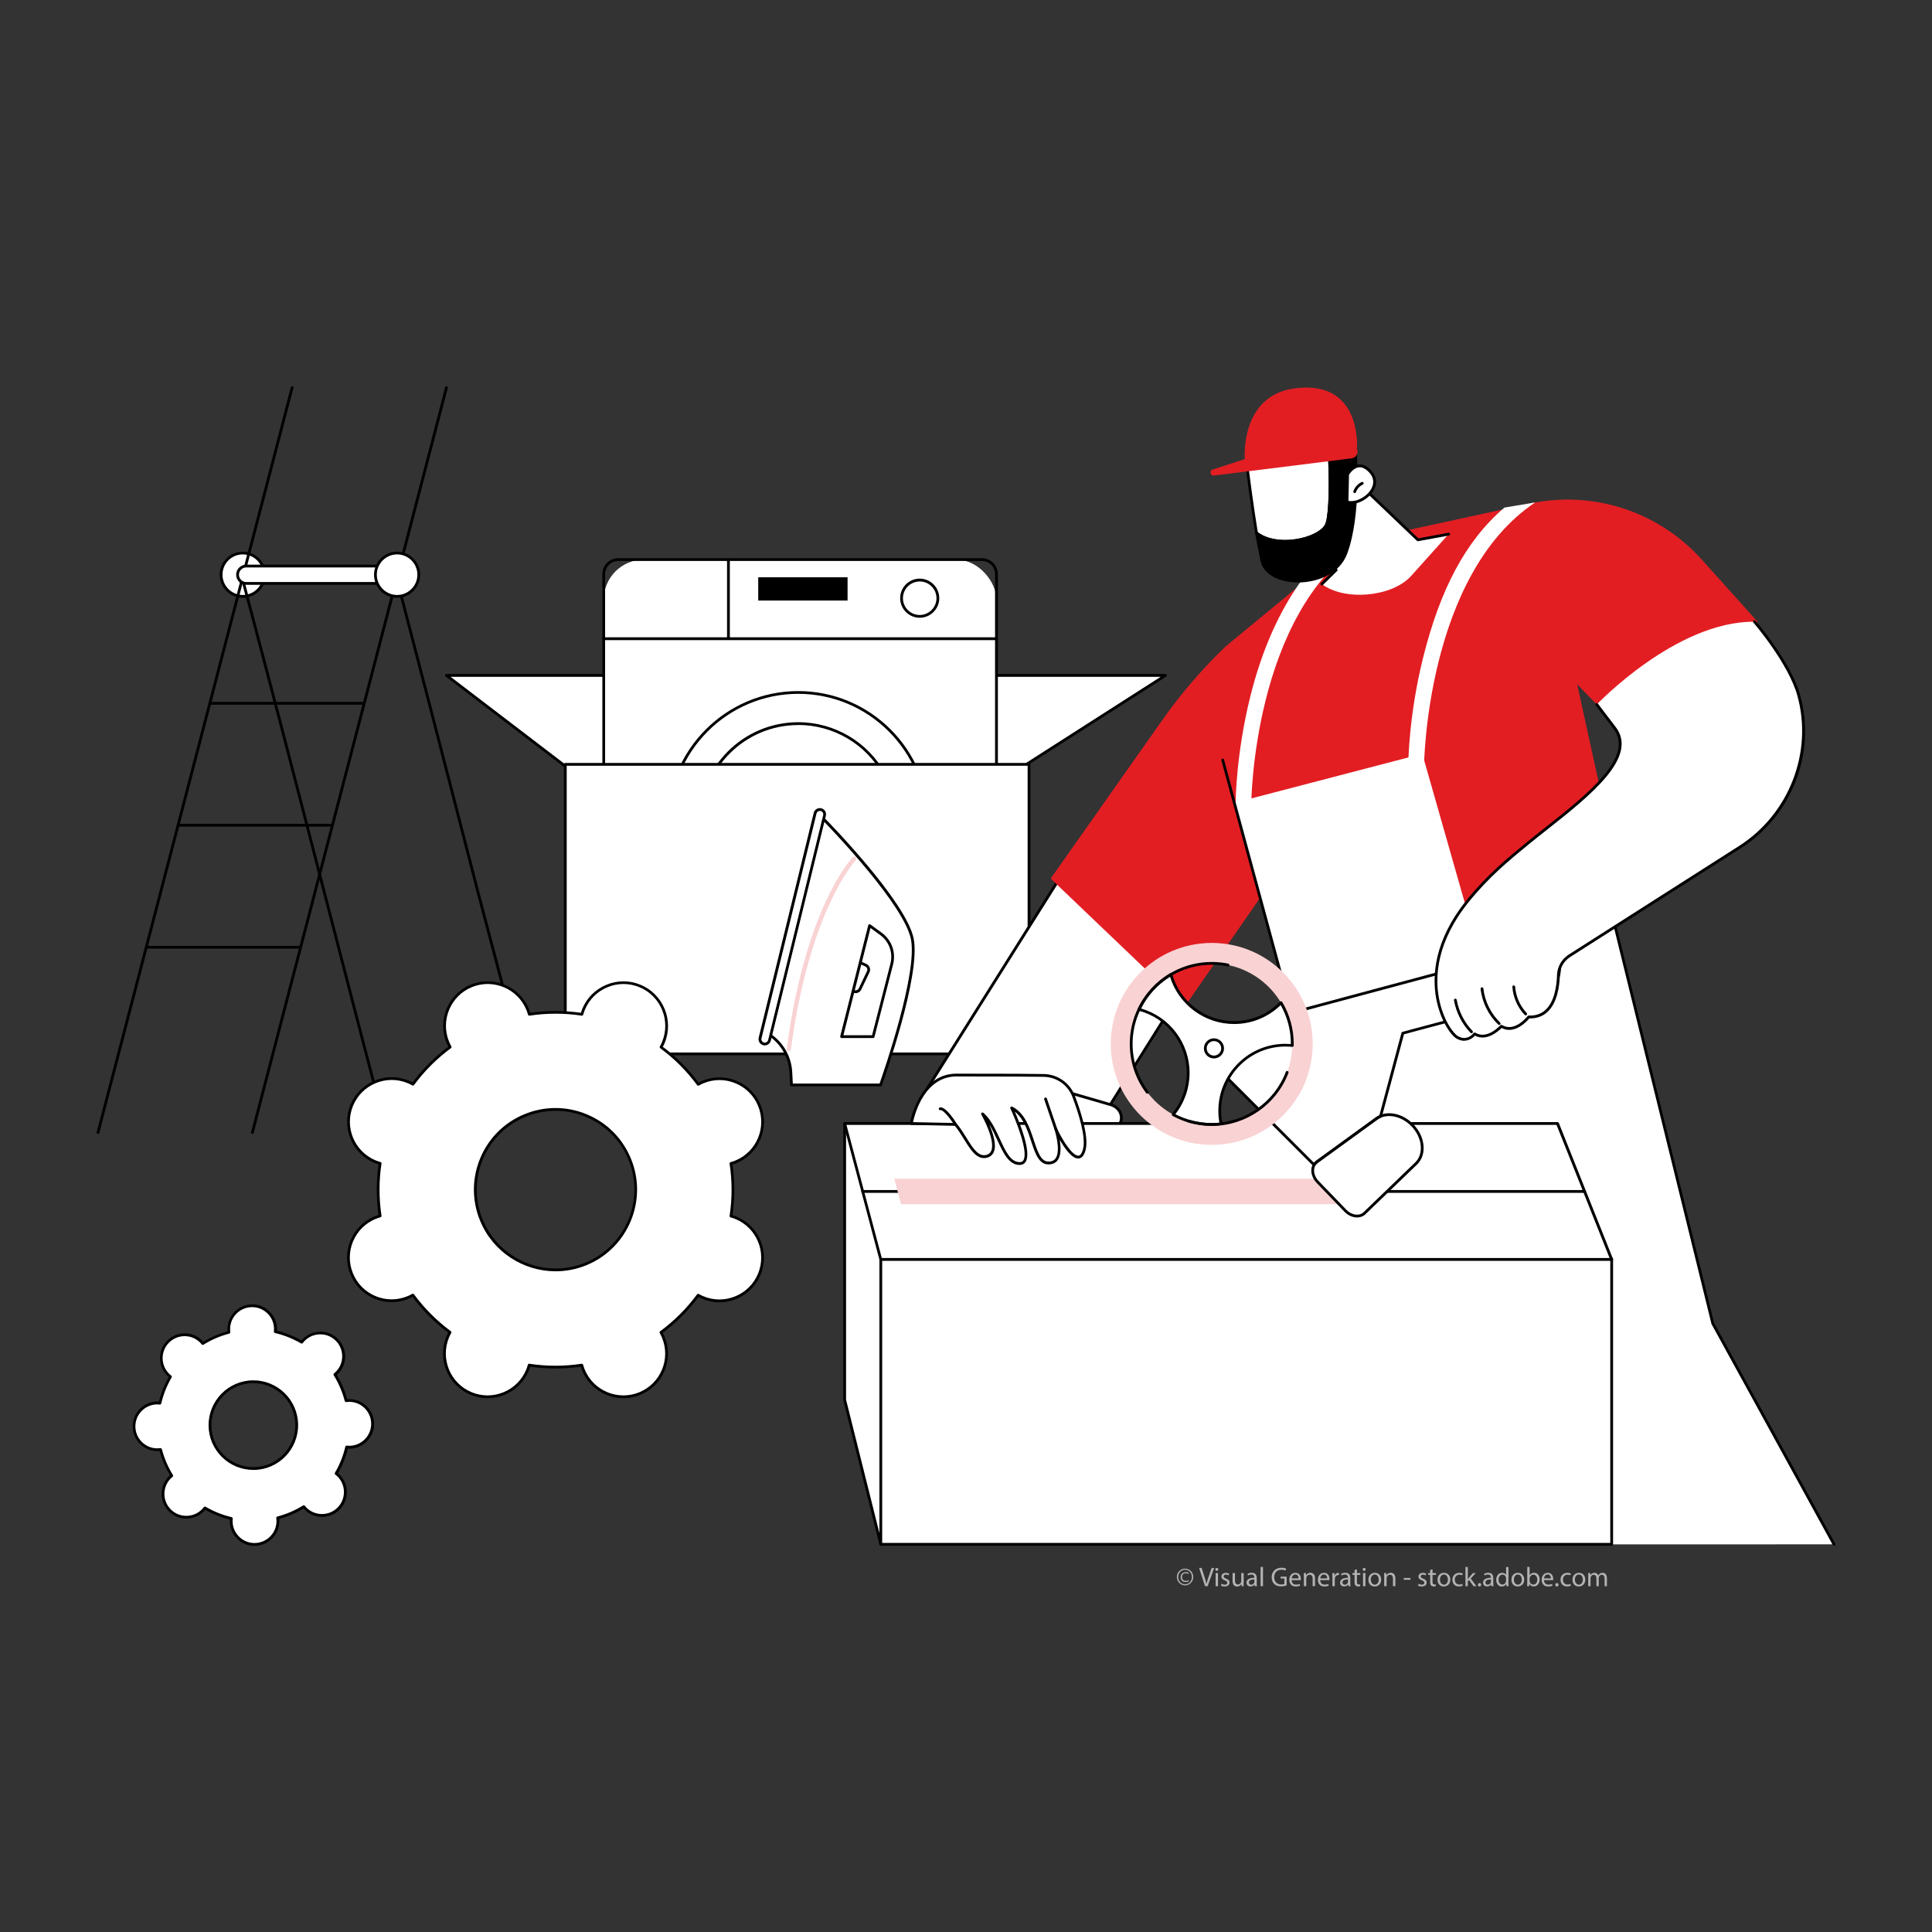 <?xml version="1.0" encoding="UTF-8"?>
<svg id="Ebene_1" data-name="Ebene 1" xmlns="http://www.w3.org/2000/svg" viewBox="0 0 500 500">
  <rect x="0" y="0" width="500" height="500" fill="#333333" stroke="none"/>
  <defs>
    <style>
      .cls-1 {
        fill: #fff;
      }

      .cls-2 {
        fill: #f9d2d3;
      }

      .cls-3 {
        fill: #e21e23;
      }

      .cls-4 {
        fill: #b3b3b3;
      }

      .cls-5 {
        fill: #e21e23;
      }
    </style>
  </defs>
  <g id="Packing_belongings" data-name="Packing belongings">
    <g>
      <g>
        <polygon class="cls-1" points="153.36 203.67 115.55 174.79 301.61 174.79 249.67 208.02 153.36 203.67"/>
        <path d="M249.67,208.38s-.01,0-.02,0l-96.32-4.35c-.07,0-.14-.03-.2-.07l-37.8-28.88c-.12-.09-.17-.26-.12-.4.05-.15.19-.25.34-.25h186.06c.16,0,.3.11.35.26.04.15-.02.32-.15.41l-51.94,33.23c-.06.04-.13.06-.19.06ZM153.49,203.32l96.09,4.34,50.8-32.5H116.62l36.86,28.16Z"/>
      </g>
      <g>
        <g>
          <rect class="cls-1" x="156.24" y="144.82" width="101.65" height="124.77" rx="10.42" ry="10.42"/>
          <path d="M254.13,269.96h-94.12c-2.27,0-4.12-1.85-4.12-4.12v-117.25c0-2.27,1.85-4.12,4.12-4.12h94.12c2.27,0,4.12,1.85,4.12,4.12v117.25c0,2.27-1.85,4.12-4.12,4.12ZM160,145.18c-1.88,0-3.4,1.53-3.4,3.4v117.25c0,1.88,1.53,3.4,3.4,3.4h94.12c1.88,0,3.4-1.53,3.4-3.4v-117.25c0-1.88-1.53-3.4-3.4-3.4h-94.12Z"/>
        </g>
        <g>
          <path class="cls-1" d="M206.58,179.2c-18.49,0-33.48,14.99-33.48,33.48s14.99,33.48,33.48,33.48,33.48-14.99,33.48-33.48-14.99-33.48-33.48-33.48ZM206.58,238.09c-14.03,0-25.41-11.37-25.41-25.41s11.37-25.4,25.41-25.4c9.64,0,18.02,5.37,22.33,13.27-1.71,2.31-2.87,6.87-2.87,12.13s1.16,9.83,2.87,12.13c-4.31,7.91-12.69,13.27-22.33,13.27Z"/>
          <path d="M206.58,246.53c-18.66,0-33.84-15.18-33.84-33.84s15.18-33.84,33.84-33.84,33.84,15.18,33.84,33.84-15.18,33.84-33.84,33.84ZM206.58,179.56c-18.26,0-33.12,14.86-33.12,33.12s14.86,33.12,33.12,33.12,33.12-14.86,33.12-33.12-14.86-33.12-33.12-33.12ZM206.58,238.45c-14.21,0-25.77-11.56-25.77-25.77s11.56-25.77,25.77-25.77c9.45,0,18.12,5.16,22.64,13.46.07.12.06.27-.03.39-1.73,2.33-2.8,6.9-2.8,11.92s1.07,9.58,2.8,11.92c.08.11.09.26.03.39-4.52,8.3-13.2,13.46-22.64,13.46ZM206.58,187.64c-13.81,0-25.04,11.23-25.04,25.04s11.23,25.04,25.04,25.04c9.11,0,17.48-4.93,21.9-12.89-1.74-2.5-2.81-7.12-2.81-12.16s1.07-9.66,2.81-12.16c-4.42-7.96-12.79-12.89-21.9-12.89Z"/>
        </g>
        <g>
          <polygon class="cls-1" points="246.17 261.78 234.18 261.78 232.95 269.59 247.4 269.59 246.17 261.78"/>
          <path d="M247.4,269.96h-14.45c-.11,0-.21-.05-.27-.13-.07-.08-.1-.19-.08-.29l1.23-7.82c.03-.18.18-.3.36-.3h11.99c.18,0,.33.13.36.3l1.23,7.82c.02.1-.01.21-.08.29-.07.08-.17.13-.27.13ZM233.37,269.23h13.61l-1.12-7.09h-11.37l-1.12,7.09Z"/>
        </g>
        <path d="M257.89,165.66h-101.69c-.2,0-.36-.16-.36-.36s.16-.36.36-.36h101.69c.2,0,.36.16.36.36s-.16.36-.36.36Z"/>
        <path d="M238.02,159.87c-2.79,0-5.06-2.27-5.06-5.06s2.27-5.06,5.06-5.06,5.06,2.27,5.06,5.06-2.27,5.06-5.06,5.06ZM238.02,150.48c-2.39,0-4.34,1.95-4.34,4.34s1.95,4.34,4.34,4.34,4.34-1.95,4.34-4.34-1.95-4.34-4.34-4.34Z"/>
        <rect x="196.23" y="149.4" width="23.12" height="6.02"/>
        <path d="M188.52,165.58c-.2,0-.36-.16-.36-.36v-20.39c0-.2.16-.36.36-.36s.36.16.36.36v20.39c0,.2-.16.36-.36.36Z"/>
      </g>
      <g>
        <rect class="cls-1" x="146.3" y="197.81" width="120.01" height="74.94"/>
        <path d="M266.31,273.11h-120.01c-.2,0-.36-.16-.36-.36v-74.94c0-.2.16-.36.36-.36h120.01c.2,0,.36.16.36.36v74.94c0,.2-.16.36-.36.36ZM146.66,272.39h119.29v-74.22h-119.29v74.22Z"/>
      </g>
    </g>
    <g>
      <g>
        <g>
          <circle class="cls-1" cx="62.83" cy="148.74" r="5.61" transform="translate(-52.14 35.36) rotate(-22.5)"/>
          <path d="M62.83,154.71c-3.29,0-5.97-2.68-5.97-5.97s2.68-5.97,5.97-5.97,5.97,2.68,5.97,5.97-2.68,5.97-5.97,5.97ZM62.83,143.48c-2.9,0-5.25,2.36-5.25,5.25s2.36,5.25,5.25,5.25,5.25-2.36,5.25-5.25-2.36-5.25-5.25-5.25Z"/>
        </g>
        <g>
          <path d="M65.31,293.46s-.06,0-.09-.01c-.19-.05-.31-.25-.26-.44l50.24-192.79c.05-.19.25-.31.44-.26.19.05.31.25.26.44l-50.24,192.79c-.04.16-.19.27-.35.27Z"/>
          <path d="M25.36,293.46s-.06,0-.09-.01c-.19-.05-.31-.25-.26-.44l50.24-192.79c.05-.19.25-.31.44-.26.19.05.31.25.26.44l-50.24,192.79c-.04.16-.19.27-.35.27Z"/>
        </g>
        <g>
          <path d="M100.09,293.46c-.16,0-.31-.11-.35-.27-5.28-20.11-10.58-40.59-15.7-60.4-7-27.1-14.24-55.13-21.56-82.57-.05-.19.06-.39.26-.44.19-.05.39.06.44.26,7.32,27.45,14.56,55.47,21.56,82.58,5.12,19.81,10.41,40.29,15.7,60.4.05.19-.06.39-.26.44-.03,0-.06.01-.09.01Z"/>
          <path d="M135.68,276.65c-.16,0-.31-.11-.35-.27-2.51-9.59-4.98-18.93-7.6-28.82-1.41-5.33-2.83-10.7-4.27-16.15-1.68-6.49-3.33-12.89-4.96-19.23-5.46-21.18-10.63-41.19-16.07-61.96-.05-.19.06-.39.26-.44.19-.05.39.06.44.26,5.44,20.77,10.61,40.78,16.07,61.96,1.64,6.34,3.29,12.74,4.96,19.23,1.44,5.45,2.86,10.82,4.27,16.15,2.62,9.89,5.09,19.24,7.6,28.82.05.19-.07.39-.26.44-.03,0-.06.01-.09.01Z"/>
        </g>
        <g>
          <path class="cls-1" d="M99.18,150.99h-35.45c-1.24,0-2.25-1.01-2.25-2.25s1.01-2.25,2.25-2.25h35.45c1.24,0,2.25,1.01,2.25,2.25s-1.01,2.25-2.25,2.25Z"/>
          <path d="M99.18,151.35h-35.45c-1.44,0-2.61-1.17-2.61-2.61s1.17-2.61,2.61-2.61h35.45c1.44,0,2.61,1.17,2.61,2.61s-1.17,2.61-2.61,2.61ZM63.73,146.85c-1.04,0-1.89.85-1.89,1.89s.85,1.89,1.89,1.89h35.45c1.04,0,1.89-.85,1.89-1.89s-.85-1.89-1.89-1.89h-35.45Z"/>
        </g>
        <g>
          <circle class="cls-1" cx="102.78" cy="148.74" r="5.61" transform="translate(-75.07 116.24) rotate(-45)"/>
          <path d="M102.77,154.71c-3.29,0-5.97-2.68-5.97-5.97s2.68-5.97,5.97-5.97,5.97,2.68,5.97,5.97-2.68,5.97-5.97,5.97ZM102.77,143.48c-2.9,0-5.25,2.36-5.25,5.25s2.36,5.25,5.25,5.25,5.25-2.36,5.25-5.25-2.36-5.25-5.25-5.25Z"/>
        </g>
        <path d="M94.27,182.37h-39.96c-.2,0-.36-.16-.36-.36s.16-.36.36-.36h39.96c.2,0,.36.16.36.36s-.16.36-.36.36Z"/>
      </g>
      <path d="M85.81,213.94h-39.7c-.2,0-.36-.16-.36-.36s.16-.36.36-.36h39.7c.2,0,.36.16.36.36s-.16.36-.36.36Z"/>
      <path d="M77.35,245.51h-39.49c-.2,0-.36-.16-.36-.36s.16-.36.36-.36h39.49c.2,0,.36.16.36.36s-.16.36-.36.36Z"/>
    </g>
    <g>
      <g>
        <polygon class="cls-1" points="417.1 236.13 443.27 342.51 474.64 399.67 326.07 399.7 333.1 243.94 417.1 236.13"/>
        <path d="M326.07,400.06s-.01,0-.02,0c-.2,0-.35-.18-.34-.38l7.03-155.76c0-.18.15-.33.33-.34l83.99-7.81c.18-.02.34.1.38.27l26.16,106.34,31.35,57.11c.1.17.03.39-.14.49-.18.1-.39.03-.49-.14l-31.37-57.15s-.03-.06-.03-.09l-26.09-106.08-83.37,7.75-7.02,155.45c0,.19-.17.34-.36.34Z"/>
      </g>
      <g>
        <g>
          <g>
            <polygon class="cls-1" points="275.21 225.72 239.9 281.84 273.24 308.35 313.6 244.03 275.21 225.72"/>
            <path d="M273.24,308.71c-.08,0-.16-.03-.22-.08l-33.34-26.51c-.14-.11-.18-.32-.08-.48l35.31-56.12c.1-.16.3-.21.46-.13l38.38,18.31c.09.04.16.13.19.23.03.1.01.21-.04.29l-40.36,64.32c-.05.09-.14.15-.25.16-.02,0-.04,0-.06,0ZM240.38,281.76l32.77,26.06,39.93-63.63-37.73-18-34.97,55.58Z"/>
          </g>
          <g>
            <path class="cls-1" d="M286.09,292.88h-8.98v-9.98l9.93,2.88c1.86.38,3.17,1.83,3.17,3.5,0,1.99-1.85,3.6-4.12,3.6Z"/>
            <path d="M286.09,293.24h-8.98c-.2,0-.36-.16-.36-.36v-9.98c0-.11.05-.22.14-.29.09-.07.21-.09.32-.06l9.93,2.88c2.01.41,3.43,2,3.43,3.85,0,2.18-2.01,3.96-4.48,3.96ZM277.47,292.52h8.62c2.07,0,3.76-1.45,3.76-3.24,0-1.5-1.19-2.8-2.89-3.15l-9.5-2.76v9.14Z"/>
          </g>
        </g>
        <g>
          <path class="cls-5" d="M454.86,160.9l-14.49-16.13c-11.2-12.47-28.23-17.97-44.61-14.41l-45.9,9.99-32.62,26.9c-5.8,5.56-11.08,11.64-15.77,18.16l-29.56,41.96,34.69,33.14,19.47-28.08,10.69,41.13,82.79-44.6-11.37-51.85,5.07,5.23,41.61-21.43Z"/>
          <g>
            <g>
              <polygon class="cls-1" points="319.45 207.78 368.09 195.08 383.55 249.32 335.93 268.46 319.45 207.78"/>
              <path class="cls-1" d="M323.83,208.02h-4.05c0-.53.08-12.92,3.83-27.9,5.01-20.01,14.29-34.91,26.83-43.1l2.21,3.39c-28.35,18.51-28.82,67.12-28.82,67.6Z"/>
              <path class="cls-1" d="M389.34,131.36c-10.17,8.7-16.65,21.32-21.03,38.79-3.78,15.11-3.86,27.61-3.86,28.14h4.09c0-.48.56-49.39,28.76-68.26l-7.96,1.33Z"/>
            </g>
            <path d="M334.43,263.29c-.16,0-.3-.11-.35-.27l-17.99-66.22c-.05-.19.06-.39.25-.44.19-.05.39.06.44.25l17.99,66.22c.05.19-.06.39-.25.44-.03,0-.06.01-.09.01Z"/>
          </g>
        </g>
        <g>
          <g>
            <g>
              <polygon class="cls-1" points="218.6 362.3 218.6 290.76 244.27 339.75 227.95 399.67 218.6 362.3"/>
              <path d="M227.95,400.03h0c-.16,0-.31-.11-.35-.27l-9.34-37.37s-.01-.06-.01-.09v-71.54c0-.17.11-.31.27-.35.16-.04.33.04.41.18l25.66,48.99c.04.08.05.17.03.26l-16.32,59.92c-.04.16-.19.27-.35.27ZM218.96,362.25l9,35.98,15.92-58.45-24.92-47.56v70.02Z"/>
            </g>
            <g>
              <rect class="cls-1" x="227.95" y="325.8" width="189.15" height="73.87"/>
              <path d="M417.1,400.03h-189.15c-.2,0-.36-.16-.36-.36v-73.87c0-.2.16-.36.36-.36h189.15c.2,0,.36.16.36.36v73.87c0,.2-.16.36-.36.36ZM228.31,399.31h188.43v-73.15h-188.43v73.15Z"/>
            </g>
            <g>
              <polygon class="cls-1" points="417.1 325.94 227.95 325.94 218.6 290.76 403.08 290.76 417.1 325.94"/>
              <path d="M417.1,326.3h-189.15c-.16,0-.31-.11-.35-.27l-9.34-35.18c-.03-.11,0-.22.06-.31.07-.09.17-.14.29-.14h184.48c.15,0,.28.09.34.23l14.01,35.18c.04.11.03.24-.04.34-.07.1-.18.16-.3.16ZM228.22,325.58h188.34l-13.73-34.46h-183.77l9.15,34.46Z"/>
            </g>
            <path d="M410.09,308.71h-186.82c-.2,0-.36-.16-.36-.36s.16-.36.36-.36h186.82c.2,0,.36.16.36.36s-.16.36-.36.36Z"/>
            <polygon class="cls-2" points="348.72 311.65 346.09 305.05 231.43 305.05 233.19 311.65 348.72 311.65"/>
          </g>
          <g>
            <g>
              <path class="cls-1" d="M247.28,291l-11.43-.24s2.06-12.6,11.78-12.54c5.32.03,15.94-.02,22.47.09,3.47.06,6.55,2.22,7.77,5.46,1.67,4.42,3.54,10.46,2.77,13.64-1.31,5.37-5.51-1.07-7.4-5.21,0,0,2.6,7.85-1.1,8.7-5.54,1.27-3.89-10.84-10.32-14.16,0,0,6.74,14.41,2.06,14.39-4.52-.02-5.32-9.12-9.6-12.85,0,0,5.57,9.71,1.13,10.96-3.43.96-5.18-4.85-8.12-8.24Z"/>
              <path d="M263.89,301.49h-.01c-2.81-.01-4.25-3.13-5.77-6.42-.65-1.42-1.32-2.86-2.12-4.13.98,2.25,1.98,5.31,1.22,7.15-.31.76-.89,1.27-1.71,1.5-2.62.73-4.27-1.94-6.02-4.77-.74-1.2-1.51-2.44-2.37-3.46l-11.27-.24c-.1,0-.2-.05-.27-.13-.07-.08-.1-.19-.08-.29.02-.13,2.22-12.84,12.06-12.84.02,0,.05,0,.07,0,1.89.01,4.44.01,7.24.02,5.16,0,11.01,0,15.23.08,3.64.06,6.82,2.29,8.11,5.69,1.71,4.52,3.57,10.6,2.78,13.85-.35,1.46-.96,2.23-1.81,2.32-.05,0-.09,0-.14,0-1.65,0-3.53-2.69-4.77-4.84.28,1.67.38,3.69-.35,4.99-.38.68-.96,1.11-1.7,1.28-3.17.73-4.22-2.48-5.34-5.87-.92-2.8-1.95-5.93-4.24-7.69,1.31,2.97,4.37,10.55,2.81,12.99-.34.53-.88.81-1.57.81ZM254.28,287.92c.08,0,.17.03.24.09,1.9,1.65,3.09,4.25,4.25,6.75,1.48,3.22,2.77,5.99,5.12,6h0c.45,0,.75-.15.96-.48,1.38-2.15-1.96-10.4-3.36-13.4-.07-.14-.03-.31.08-.41.11-.11.28-.13.42-.06,3.26,1.68,4.5,5.43,5.58,8.74,1.22,3.7,2.09,5.94,4.49,5.39.55-.13.95-.43,1.24-.93,1.26-2.23-.38-7.25-.4-7.3-.06-.18.03-.38.21-.45.18-.07.38.01.46.19,1.63,3.56,4.15,7.17,5.55,7.04.63-.06.99-.99,1.18-1.77.75-3.07-1.09-8.99-2.76-13.42-1.18-3.12-4.1-5.17-7.44-5.22-4.21-.07-10.06-.07-15.22-.08-2.8,0-5.36,0-7.25-.02-.02,0-.05,0-.07,0-8.27,0-10.81,9.69-11.27,11.83l11,.23c.1,0,.2.05.27.12.94,1.08,1.75,2.4,2.54,3.67,1.67,2.71,3.12,5.04,5.21,4.45.61-.17,1.01-.52,1.24-1.08,1.14-2.8-2.55-9.29-2.58-9.35-.09-.15-.05-.35.08-.46.07-.05.15-.08.23-.08Z"/>
            </g>
            <path d="M247.33,291.4c-.12,0-.24-.06-.31-.17-1.23-1.99-2.97-4.05-3.63-3.92-.2.04-.39-.09-.43-.28-.04-.2.09-.39.28-.43,1.45-.29,3.73,3.18,4.39,4.25.11.17.05.39-.12.5-.06.04-.13.05-.19.05Z"/>
            <path d="M273.24,292.56c-.15,0-.29-.09-.34-.24l-2.66-7.8c-.06-.19.04-.39.23-.46.19-.06.39.04.46.23l2.66,7.8c.06.19-.04.39-.23.46-.04.01-.08.02-.12.02Z"/>
          </g>
        </g>
        <g>
          <g>
            <g>
              <path class="cls-1" d="M403.33,248.67c-.7-2.61-3.38-4.16-5.99-3.46l-42.16,11.3-47.36,12.69,43.19,43.19,12.05-44.98,34.85-9.34c4.09-1.1,6.52-5.3,5.43-9.4Z"/>
              <path d="M351,312.74c-.09,0-.19-.04-.26-.11l-43.19-43.19c-.09-.09-.13-.22-.09-.35.03-.12.13-.22.26-.26l47.33-12.68s.02,0,.03-.01l42.16-11.3c1.36-.36,2.77-.18,3.99.52,1.22.7,2.09,1.84,2.45,3.19.56,2.07.27,4.24-.8,6.1-1.07,1.86-2.81,3.19-4.88,3.74l-34.65,9.28-12,44.78c-.03.12-.13.22-.26.26-.03,0-.06.01-.09.01ZM308.51,269.38l42.3,42.3,11.89-44.38c.03-.12.13-.22.26-.26l34.85-9.34c3.89-1.04,6.21-5.06,5.17-8.96-.31-1.17-1.06-2.15-2.11-2.75-1.05-.61-2.27-.77-3.44-.45l-42.12,11.29s-.02,0-.03.01l-46.76,12.53Z"/>
            </g>
            <g>
              <path class="cls-2" d="M313.6,244.03c-14.43,0-26.13,11.7-26.13,26.13s11.7,26.13,26.13,26.13,26.13-11.7,26.13-26.13-11.7-26.13-26.13-26.13ZM313.6,291c-11.51,0-20.84-9.33-20.84-20.84s9.33-20.84,20.84-20.84,20.84,9.33,20.84,20.84-9.33,20.84-20.84,20.84Z"/>
              <g>
                <path class="cls-1" d="M331.51,259.51c-3.08,3.16-7.38,5.12-12.15,5.12-7.8,0-14.37-5.26-16.35-12.43-3.57,2.11-6.45,5.26-8.24,9.02,7.32,1.89,12.72,8.53,12.72,16.44,0,4.1-1.46,7.87-3.88,10.8,2.96,1.62,6.37,2.54,9.98,2.54.81,0,1.62-.05,2.41-.14-.22-1.1-.34-2.23-.34-3.39,0-9.37,7.6-16.97,16.97-16.97.61,0,1.2.03,1.79.1,0-.14.01-.29.01-.43,0-3.89-1.07-7.53-2.93-10.65Z"/>
                <path d="M313.6,291.37c-3.55,0-7.06-.89-10.16-2.59-.09-.05-.16-.14-.18-.25-.02-.11,0-.22.08-.3,2.45-2.97,3.8-6.72,3.8-10.57,0-7.58-5.12-14.2-12.45-16.09-.1-.03-.19-.1-.24-.2-.05-.1-.05-.21,0-.31,1.83-3.84,4.73-7.02,8.38-9.18.1-.06.21-.07.32-.02.1.04.18.13.21.24,1.99,7.16,8.57,12.16,16.01,12.16,4.51,0,8.73-1.78,11.89-5.02.08-.08.19-.12.3-.11.11.01.21.08.27.17,1.95,3.27,2.98,7.02,2.98,10.84,0,.09,0,.19,0,.28v.16c0,.1-.05.2-.13.26-.08.07-.18.1-.28.09-.59-.06-1.18-.09-1.76-.09-9.16,0-16.61,7.45-16.61,16.61,0,1.12.11,2.23.33,3.32.02.1,0,.2-.06.28-.06.08-.15.14-.25.15-.84.1-1.66.14-2.45.14ZM304.17,288.35c2.9,1.5,6.15,2.3,9.43,2.3.64,0,1.3-.03,1.98-.1-.18-1.01-.27-2.04-.27-3.08,0-9.56,7.78-17.33,17.33-17.33.47,0,.96.02,1.44.06,0-.01,0-.02,0-.03,0-3.53-.91-7-2.64-10.06-3.25,3.16-7.52,4.9-12.07,4.9-7.6,0-14.35-5.01-16.57-12.24-3.22,2-5.8,4.83-7.51,8.23,7.42,2.12,12.57,8.91,12.57,16.67,0,3.87-1.31,7.65-3.69,10.69Z"/>
              </g>
              <circle class="cls-1" cx="314.17" cy="271.31" r="6.2" transform="translate(-79.91 140.88) rotate(-22.5)"/>
              <g>
                <path class="cls-1" d="M316.42,271.31c0,1.24-1,2.24-2.24,2.24s-2.24-1-2.24-2.24,1-2.24,2.24-2.24,2.24,1,2.24,2.24Z"/>
                <path d="M314.17,273.92c-1.44,0-2.6-1.17-2.6-2.6s1.17-2.6,2.6-2.6,2.6,1.17,2.6,2.6-1.17,2.6-2.6,2.6ZM314.17,269.43c-1.04,0-1.88.84-1.88,1.88s.84,1.88,1.88,1.88,1.88-.84,1.88-1.88-.84-1.88-1.88-1.88Z"/>
              </g>
              <path d="M296.93,283.05c-.11,0-.22-.05-.29-.14-2.78-3.7-4.25-8.1-4.25-12.74,0-11.69,9.51-21.21,21.21-21.21,1.44,0,2.88.14,4.27.43.2.04.32.23.28.43-.04.2-.23.32-.43.28-1.35-.28-2.74-.42-4.13-.42-11.29,0-20.48,9.19-20.48,20.48,0,4.48,1.42,8.74,4.11,12.31.12.16.09.39-.07.51-.07.05-.14.07-.22.07Z"/>
              <path d="M313.6,291.37c-2.1,0-4.18-.31-6.17-.91-.19-.06-.3-.26-.24-.45.06-.19.26-.3.45-.24,1.93.58,3.93.88,5.96.88,8.47,0,16.18-5.33,19.17-13.25.07-.19.28-.28.47-.21.19.07.28.28.21.47-3.1,8.21-11.07,13.72-19.85,13.72Z"/>
            </g>
            <g>
              <g>
                <path class="cls-1" d="M366.49,301.11l-13.36,12.88c-1.24,1.19-3.45.9-4.95-.66l-7.17-7.44c-1.62-1.68-1.72-4.1-.21-5.19l15.44-11.21c2.55-1.86,6.57-1.1,9.31,1.75,2.98,3.09,3.4,7.51.95,9.88Z"/>
                <path d="M351.22,315.08c-.17,0-.34-.01-.51-.03-1.02-.14-2.01-.66-2.79-1.47l-7.17-7.44c-.96-1-1.47-2.32-1.37-3.53.08-.92.51-1.7,1.2-2.21l15.44-11.21c2.7-1.96,6.91-1.19,9.78,1.79,3.11,3.23,3.53,7.89.94,10.39l-13.36,12.88c-.57.55-1.32.83-2.16.83ZM359.52,288.83c-1.13,0-2.2.31-3.08.95l-15.44,11.21c-.53.39-.84.97-.91,1.68-.09,1.01.35,2.12,1.17,2.97l7.17,7.44c.67.69,1.51,1.14,2.36,1.25.82.11,1.56-.1,2.08-.6l13.36-12.88c2.31-2.22,1.88-6.43-.95-9.37-1.67-1.73-3.8-2.65-5.76-2.65ZM366.49,301.11h0,0Z"/>
              </g>
              <path d="M340.22,301.64c-.07,0-.14-.02-.21-.07-.16-.11-.2-.34-.09-.5.18-.25.4-.48.66-.66l15.44-11.21c.34-.24.7-.45,1.09-.62.18-.08.4,0,.47.19.08.18,0,.4-.19.47-.34.14-.66.32-.95.53l-15.44,11.21c-.19.14-.36.31-.49.5-.07.1-.18.15-.3.15Z"/>
            </g>
          </g>
          <g>
            <path class="cls-1" d="M454.05,160.9s9.07,10.46,11.46,19.06c4.13,14.92-2.08,30.89-15.25,39.29l-44.07,28.1c-1.71,1.09-2.8,2.95-2.86,4.96-.13,4.19-1.3,11.14-7.71,10.88,0,0-3.47,4.57-7.07,2.4,0,0-3.56,4.04-6.9,1.99,0,0-1.79,2.44-4.51.9-2.71-1.54-12.28-16.69,2.66-35.25,5.18-6.44,10.55-10.87,15.56-14.97,11.51-9.42,29.25-21.31,22.4-30l-4.52-5.93s20.48-21.58,40.8-21.43Z"/>
            <path d="M378.92,269.35c-.59,0-1.24-.15-1.95-.56-1.5-.85-4.2-4.69-5.26-10.24-1.11-5.84-.66-15.02,7.81-25.55,5.29-6.57,10.77-11.06,15.61-15.02,1.51-1.24,3.11-2.5,4.8-3.83,10.91-8.62,23.28-18.4,17.55-25.67l-4.52-5.93c-.12-.16-.09-.39.07-.51.16-.12.38-.09.51.07l4.52,5.93c6.17,7.83-6.5,17.84-17.68,26.68-1.68,1.33-3.28,2.59-4.79,3.82-4.81,3.94-10.27,8.4-15.51,14.92-8.3,10.32-8.75,19.27-7.67,24.96,1.05,5.51,3.72,9.07,4.91,9.74,2.41,1.37,3.97-.71,4.04-.8.11-.15.32-.19.48-.09,3.04,1.87,6.4-1.88,6.44-1.92.12-.13.31-.16.46-.07,3.28,1.98,6.56-2.26,6.59-2.31.07-.09.19-.15.3-.14,1.76.07,3.22-.43,4.36-1.48,2.29-2.14,2.88-6.1,2.97-9.05.07-2.12,1.2-4.09,3.03-5.26l44.07-28.1c12.95-8.26,19.16-24.25,15.1-38.89-2.33-8.42-11.29-18.82-11.38-18.92-.13-.15-.11-.38.04-.51.15-.13.38-.11.51.04.09.11,9.15,10.62,11.53,19.2,2.05,7.39,1.65,15.11-1.15,22.32-2.8,7.2-7.73,13.21-14.26,17.38l-44.07,28.1c-1.63,1.04-2.64,2.78-2.69,4.67-.09,3.09-.73,7.25-3.2,9.55-1.24,1.16-2.83,1.72-4.7,1.68-.65.77-3.82,4.25-7.17,2.48-.81.81-3.89,3.57-6.89,1.99-.42.44-1.42,1.31-2.81,1.31Z"/>
            <path d="M394.84,262.77c-.1,0-.19-.04-.26-.11-1.86-1.97-2.98-4.55-3.18-7.25-.01-.2.14-.37.33-.39.2-.01.37.14.39.33.18,2.54,1.24,4.96,2.99,6.81.14.15.13.37-.02.51-.07.07-.16.1-.25.1Z"/>
            <path d="M387.98,265.25c-.09,0-.18-.03-.25-.1-2.51-2.41-4.17-5.77-4.55-9.23-.02-.2.12-.38.32-.4.2-.02.38.12.4.32.36,3.29,1.94,6.5,4.33,8.79.14.14.15.37.01.51-.07.07-.17.11-.26.11Z"/>
            <path d="M380.83,267.41c-.09,0-.19-.04-.26-.11-2.21-2.29-3.73-5.28-4.28-8.42-.03-.2.1-.38.29-.42.2-.03.38.1.42.29.52,3,1.97,5.86,4.09,8.05.14.14.13.37,0,.51-.07.07-.16.1-.25.1Z"/>
          </g>
        </g>
      </g>
      <g>
        <path class="cls-1" d="M374.92,138.23l-7.97,1.47-14.83-14.16-12.61,3.66-3,7.31,9.28,11-3.7,3.64c5.85,4.47,18.2,3.38,23.12-2.11l9.7-10.81Z"/>
        <path d="M342.1,151.51c-.09,0-.19-.04-.26-.11-.14-.14-.14-.37,0-.51l3.46-3.4-9.07-10.74c-.09-.1-.11-.25-.06-.37l3-7.31c.04-.1.13-.18.23-.21l12.61-3.66c.12-.04.26,0,.35.09l14.7,14.03,7.79-1.44c.2-.04.38.09.42.29s-.09.38-.29.42l-7.97,1.47c-.11.02-.23-.01-.31-.09l-14.68-14.02-12.24,3.55-2.85,6.95,9.14,10.83c.12.14.11.36-.02.49l-3.7,3.64c-.07.07-.16.1-.25.1Z"/>
        <g>
          <g>
            <g>
              <path class="cls-1" d="M343.1,136.18c-2.31,3.54-12.76,5.84-17.91,1.77-1.23-7.51-2.47-17.37-2.47-17.37l21.35-2.62c.18,4.39.51,15.96-.97,18.23Z"/>
              <path d="M332.5,140.48c-3.02,0-5.68-.78-7.54-2.25-.07-.06-.12-.14-.13-.22-1.22-7.43-2.46-17.29-2.47-17.39-.01-.1.01-.19.07-.27.06-.08.15-.12.24-.14l21.35-2.62c.1-.01.2.02.28.08.08.07.12.16.13.26.25,5.92.44,16.19-1.02,18.44-1.15,1.75-4.2,3.26-7.78,3.84-1.07.17-2.11.26-3.12.26ZM325.52,137.74c2.3,1.75,6.01,2.41,9.98,1.76,3.39-.55,6.25-1.94,7.29-3.53.96-1.47,1.31-8.05.92-17.62l-20.6,2.53c.23,1.83,1.32,10.27,2.4,16.86ZM343.1,136.18h0,0Z"/>
            </g>
            <g>
              <path d="M326.54,144.93c-.27-1.52-.88-4.06-1.36-6.99,5.15,4.08,15.6,1.77,17.91-1.77,1.48-2.27,1.15-13.83.97-18.23l6.72-.82s1.22,16.03-2.45,25.99c-3.5,9.48-20.48,9.25-21.79,1.81Z"/>
              <path d="M335.95,150.74c-.5,0-1-.02-1.49-.07-4.56-.41-7.73-2.59-8.27-5.69-.1-.57-.25-1.3-.43-2.14-.28-1.35-.63-3.03-.93-4.85-.02-.15.04-.29.17-.37.13-.08.29-.06.41.03,2.29,1.81,6.06,2.5,10.09,1.85,3.39-.55,6.25-1.94,7.29-3.53.98-1.5,1.32-8.23.91-18.01,0-.19.13-.35.32-.37l6.72-.82c.1-.01.2.02.27.08.08.06.12.15.13.25.01.16,1.19,16.22-2.47,26.14-1.94,5.27-7.68,7.5-12.72,7.5ZM326.9,144.87c.58,3.3,4.32,4.79,7.63,5.09,5.24.47,11.55-1.77,13.47-6.96,3.29-8.93,2.61-22.99,2.46-25.46l-6.01.74c.24,5.97.4,15.9-1.04,18.11-1.15,1.75-4.2,3.26-7.78,3.84-3.9.63-7.45.09-9.93-1.48.26,1.47.54,2.83.78,3.96.18.85.33,1.58.43,2.16Z"/>
            </g>
          </g>
          <g>
            <g>
              <path class="cls-1" d="M348.76,122.78s2.51-4.53,5.96-.61c3.45,3.92-2.57,8.82-6.12,7.73l.16-7.12Z"/>
              <path d="M349.69,130.41c-.42,0-.82-.05-1.19-.17-.15-.05-.26-.19-.26-.35l.16-7.12c0-.06.02-.12.05-.17.05-.09,1.22-2.17,3.15-2.38,1.16-.12,2.3.45,3.41,1.71,1.37,1.55,1.49,3.47.33,5.25-1.25,1.93-3.61,3.23-5.64,3.23ZM348.97,129.62c1.87.39,4.49-.87,5.75-2.83.57-.88,1.29-2.62-.27-4.39-.94-1.07-1.88-1.56-2.78-1.46-1.37.15-2.34,1.59-2.55,1.94l-.15,6.74Z"/>
            </g>
            <path d="M350.59,127.6s-.08,0-.12-.02c-.19-.07-.29-.27-.22-.46.37-1.04,1.16-1.9,2.15-2.37.18-.08.4,0,.48.17.08.18,0,.4-.17.48-.82.39-1.47,1.1-1.78,1.96-.05.15-.19.24-.34.24Z"/>
          </g>
          <g>
            <path class="cls-3" d="M313.83,121.52l8.32-2.7,29.02-2.69c.5,1.09-.21,2.36-1.4,2.49l-35.59,4.45c-.97.12-1.28-1.26-.35-1.56Z"/>
            <path class="cls-5" d="M325.24,120.65l-3.09-1.82s-1.32-16.35,12.76-18.3c17.76-2.46,16.26,15.61,16.26,15.61l-25.92,4.51Z"/>
          </g>
        </g>
      </g>
    </g>
    <g>
      <g>
        <path class="cls-1" d="M115.9,269.74c.18.43.38.83.6,1.22-3.72,2.74-6.95,5.99-9.62,9.62-.39-.22-.79-.43-1.22-.6-5.7-2.37-12.24.34-14.61,6.04-2.36,5.7.34,12.24,6.04,14.61.42.18.86.32,1.29.44-.67,4.45-.69,9.03,0,13.61-.43.12-.86.26-1.29.43-5.7,2.36-8.41,8.9-6.06,14.6,2.36,5.71,8.9,8.42,14.6,6.06.43-.18.83-.38,1.22-.6,2.74,3.72,5.99,6.95,9.61,9.63-.22.39-.43.79-.6,1.22-2.36,5.7.34,12.24,6.04,14.61,5.7,2.37,12.24-.34,14.61-6.04.18-.42.32-.85.44-1.29,4.45.67,9.03.69,13.6,0,.12.43.26.86.43,1.29,2.36,5.71,8.9,8.42,14.6,6.06,5.7-2.36,8.41-8.9,6.06-14.6-.18-.43-.38-.83-.6-1.22,3.72-2.74,6.95-5.99,9.62-9.62.39.22.79.43,1.22.6,5.7,2.37,12.24-.34,14.61-6.04,2.36-5.7-.34-12.24-6.04-14.61-.42-.18-.86-.32-1.29-.44.67-4.45.69-9.03,0-13.61.43-.12.86-.26,1.29-.43,5.7-2.36,8.41-8.9,6.06-14.6-2.36-5.71-8.9-8.42-14.6-6.06-.43.18-.83.38-1.22.6-2.74-3.72-5.99-6.95-9.61-9.63.22-.39.43-.79.6-1.22,2.36-5.7-.34-12.24-6.04-14.61-5.7-2.37-12.24.34-14.61,6.04-.18.42-.32.86-.44,1.29-4.45-.68-9.03-.69-13.6,0-.12-.43-.26-.86-.43-1.29-2.36-5.71-8.9-8.42-14.6-6.06-5.7,2.36-8.41,8.9-6.06,14.6ZM162.96,299.96c4.38,10.6-.65,22.74-11.25,27.12-10.59,4.38-22.73-.66-27.11-11.25-4.38-10.6.65-22.74,11.25-27.12,10.59-4.38,22.73.66,27.11,11.25Z"/>
        <path d="M161.34,361.85c-4.53,0-8.84-2.69-10.68-7.13-.13-.31-.25-.65-.36-1.02-4.35.62-8.75.62-13.09,0-.11.37-.23.71-.36,1.02-1.18,2.85-3.4,5.06-6.25,6.24-2.85,1.18-5.98,1.18-8.83,0-5.88-2.44-8.67-9.21-6.24-15.08.13-.31.28-.63.47-.98-3.51-2.63-6.62-5.74-9.25-9.26-.34.18-.67.34-.98.47-2.85,1.18-5.98,1.18-8.83,0-2.85-1.18-5.06-3.4-6.24-6.25-1.18-2.85-1.18-5.99,0-8.83,1.18-2.85,3.4-5.06,6.25-6.24.31-.13.65-.25,1.02-.36-.62-4.35-.62-8.75,0-13.09-.37-.11-.71-.23-1.02-.36-5.88-2.44-8.67-9.21-6.24-15.08,1.18-2.85,3.4-5.06,6.25-6.24,2.85-1.18,5.98-1.18,8.83,0,.31.13.63.28.98.47,2.63-3.51,5.74-6.62,9.26-9.25-.18-.34-.34-.67-.47-.98-2.43-5.88.37-12.64,6.25-15.07,5.88-2.43,12.64.38,15.07,6.26.13.31.25.65.36,1.02,4.35-.62,8.75-.62,13.09,0,.11-.37.23-.71.36-1.02,1.18-2.85,3.4-5.06,6.25-6.24,2.85-1.18,5.98-1.18,8.83,0,5.88,2.44,8.67,9.21,6.24,15.08-.13.31-.28.64-.47.98,3.51,2.63,6.62,5.74,9.25,9.26.34-.18.67-.34.98-.47,2.85-1.18,5.98-1.18,8.83,0,2.85,1.18,5.06,3.4,6.24,6.25,2.43,5.88-.37,12.64-6.25,15.07-.31.13-.65.25-1.02.36.62,4.35.62,8.75,0,13.09.37.11.71.23,1.02.36,5.88,2.44,8.67,9.21,6.24,15.08-1.18,2.85-3.4,5.06-6.25,6.24-2.85,1.18-5.98,1.18-8.83,0-.31-.13-.63-.28-.98-.47-2.63,3.51-5.74,6.62-9.26,9.25.18.34.34.67.47.98,1.18,2.85,1.18,5.99,0,8.83-1.18,2.85-3.4,5.06-6.25,6.24-1.44.59-2.93.88-4.39.88ZM150.56,352.94c.16,0,.3.11.35.26.13.47.27.88.42,1.25,2.28,5.51,8.62,8.14,14.13,5.86,2.67-1.1,4.75-3.18,5.86-5.85,1.11-2.67,1.11-5.61,0-8.28-.15-.37-.34-.75-.58-1.18-.09-.16-.05-.36.1-.47,3.65-2.69,6.86-5.9,9.55-9.54.11-.15.31-.19.47-.1.43.24.81.43,1.18.58,2.67,1.11,5.61,1.11,8.28,0,2.67-1.1,4.75-3.18,5.86-5.85,2.28-5.51-.34-11.85-5.85-14.14-.37-.15-.77-.29-1.25-.42-.18-.05-.29-.22-.26-.4.68-4.47.68-9.02,0-13.5-.03-.18.08-.35.26-.4.47-.13.88-.27,1.25-.42,5.51-2.28,8.14-8.62,5.86-14.13-1.1-2.67-3.18-4.75-5.85-5.86-2.67-1.11-5.61-1.11-8.28,0-.37.15-.75.34-1.18.58-.16.09-.36.05-.47-.1-2.69-3.65-5.9-6.86-9.54-9.55-.15-.11-.19-.31-.1-.47.24-.42.43-.81.58-1.18,2.28-5.51-.34-11.85-5.85-14.14-2.67-1.11-5.61-1.11-8.28,0-2.67,1.1-4.75,3.18-5.86,5.85-.15.37-.29.78-.42,1.25-.05.18-.22.29-.4.26-4.47-.68-9.01-.68-13.5,0-.18.03-.35-.08-.4-.26-.13-.47-.27-.88-.42-1.25-2.28-5.51-8.62-8.14-14.13-5.86-5.51,2.28-8.14,8.62-5.86,14.13.15.37.34.75.58,1.18.09.16.05.36-.1.47-3.65,2.69-6.86,5.9-9.55,9.54-.11.15-.31.19-.47.1-.43-.24-.81-.43-1.18-.58-2.67-1.11-5.61-1.11-8.28,0-2.67,1.1-4.75,3.18-5.86,5.85-2.28,5.51.34,11.85,5.85,14.14.37.15.78.29,1.25.42.18.05.29.22.26.4-.68,4.47-.68,9.02,0,13.5.03.18-.08.35-.26.4-.47.13-.88.27-1.25.42-2.67,1.1-4.75,3.18-5.86,5.85-1.11,2.67-1.11,5.61,0,8.28,1.1,2.67,3.18,4.75,5.85,5.86,2.67,1.11,5.61,1.11,8.28,0,.37-.15.75-.34,1.18-.58.16-.09.36-.05.47.1,2.69,3.65,5.9,6.86,9.54,9.55.15.11.19.31.1.47-.24.42-.43.81-.58,1.18-2.28,5.51.34,11.85,5.85,14.14,2.67,1.11,5.61,1.11,8.28,0,2.67-1.1,4.75-3.18,5.86-5.85.15-.37.29-.78.42-1.25.05-.18.22-.29.4-.26,4.47.68,9.02.68,13.5,0,.02,0,.04,0,.05,0ZM143.81,329.01c-8.3,0-16.18-4.92-19.55-13.05-2.16-5.21-2.15-10.96,0-16.17,2.16-5.21,6.22-9.27,11.43-11.42,5.21-2.16,10.95-2.15,16.16.01,5.21,2.16,9.27,6.23,11.42,11.44,4.45,10.76-.68,23.14-11.44,27.59-2.63,1.09-5.36,1.6-8.04,1.6ZM143.77,287.48c-2.64,0-5.28.52-7.79,1.56-5.03,2.08-8.96,6-11.04,11.03-2.09,5.03-2.09,10.58,0,15.61,4.3,10.4,16.25,15.36,26.64,11.06,10.39-4.3,15.35-16.25,11.05-26.65-2.08-5.04-6-8.96-11.03-11.05-2.52-1.05-5.17-1.57-7.82-1.57Z"/>
      </g>
      <g>
        <path class="cls-1" d="M59.21,344.06c0,.25.03.49.06.73-2.42.63-4.69,1.62-6.76,2.9-.15-.19-.31-.37-.49-.55-2.39-2.33-6.22-2.28-8.55.11-2.33,2.39-2.28,6.22.11,8.55.18.17.37.33.56.48-1.23,2.1-2.16,4.4-2.73,6.84-.24-.03-.49-.04-.73-.04-3.34.04-6.01,2.78-5.97,6.12.04,3.34,2.78,6.01,6.12,5.97.25,0,.49-.03.73-.06.63,2.42,1.62,4.69,2.9,6.76-.19.15-.37.31-.55.49-2.33,2.39-2.28,6.22.11,8.55,2.39,2.33,6.22,2.28,8.55-.11.17-.18.33-.37.48-.56,2.1,1.23,4.4,2.16,6.83,2.73-.03.24-.04.49-.04.73.04,3.34,2.78,6.01,6.12,5.97,3.34-.04,6.01-2.78,5.97-6.12,0-.25-.03-.49-.06-.73,2.42-.63,4.69-1.62,6.76-2.9.15.19.31.37.49.55,2.39,2.33,6.22,2.28,8.55-.11,2.33-2.39,2.28-6.22-.11-8.55-.18-.17-.37-.33-.56-.48,1.23-2.1,2.16-4.4,2.73-6.84.24.03.49.04.73.04,3.34-.04,6.01-2.78,5.97-6.12-.04-3.34-2.78-6.01-6.12-5.97-.25,0-.49.03-.73.06-.63-2.42-1.62-4.69-2.9-6.76.19-.15.37-.31.55-.49,2.33-2.39,2.28-6.22-.11-8.55-2.39-2.33-6.22-2.28-8.55.11-.17.18-.33.37-.48.56-2.1-1.23-4.4-2.16-6.83-2.73.03-.24.04-.49.04-.73-.04-3.34-2.78-6.01-6.12-5.97-3.34.04-6.01,2.78-5.97,6.12ZM76.8,368.68c.08,6.2-4.88,11.29-11.08,11.37-6.2.08-11.29-4.89-11.37-11.09-.08-6.2,4.88-11.29,11.08-11.37,6.2-.08,11.29,4.89,11.37,11.09Z"/>
        <path d="M65.88,400.06c-1.68,0-3.27-.64-4.47-1.82-1.23-1.2-1.91-2.8-1.93-4.51,0-.15,0-.3.01-.46-2.23-.55-4.36-1.41-6.36-2.54-.1.12-.21.24-.31.34-1.19,1.23-2.8,1.91-4.51,1.93-1.71.03-3.33-.62-4.55-1.82-2.53-2.47-2.58-6.53-.11-9.06.1-.1.21-.21.34-.32-1.18-1.96-2.09-4.08-2.7-6.29-.16.01-.31.02-.46.03-1.72.02-3.33-.62-4.55-1.82-1.23-1.2-1.91-2.8-1.93-4.51-.02-1.71.62-3.33,1.82-4.56,1.19-1.23,2.8-1.91,4.51-1.93.15,0,.3,0,.46.01.55-2.23,1.41-4.37,2.54-6.36-.12-.1-.24-.21-.34-.31-2.53-2.47-2.58-6.53-.11-9.06,1.19-1.23,2.8-1.91,4.51-1.93,1.7-.02,3.33.62,4.55,1.82.1.1.21.21.32.34,1.96-1.18,4.08-2.09,6.29-2.7-.01-.16-.02-.31-.03-.46-.04-3.53,2.79-6.44,6.33-6.49,1.72-.03,3.33.62,4.55,1.82,1.23,1.2,1.91,2.8,1.93,4.51,0,.15,0,.3-.01.46,2.23.55,4.37,1.41,6.36,2.54.1-.12.21-.24.31-.34,1.2-1.23,2.8-1.91,4.51-1.93,1.7-.03,3.33.62,4.55,1.82,2.53,2.47,2.58,6.53.11,9.06-.1.1-.21.21-.34.32,1.18,1.96,2.09,4.08,2.7,6.29.16-.01.31-.02.46-.03,3.54-.06,6.44,2.79,6.49,6.33.04,3.53-2.79,6.44-6.33,6.49-.15,0-.3,0-.46-.01-.55,2.23-1.41,4.37-2.54,6.36.12.1.24.21.34.31,2.53,2.47,2.58,6.53.11,9.06-1.19,1.23-2.79,1.91-4.51,1.93-1.7.02-3.33-.62-4.55-1.82-.11-.1-.21-.21-.32-.34-1.96,1.18-4.08,2.09-6.29,2.7.01.16.02.31.03.46.04,3.53-2.79,6.44-6.33,6.49-.03,0-.06,0-.08,0ZM53.04,389.9c.06,0,.13.02.18.05,2.1,1.23,4.36,2.13,6.73,2.69.18.04.3.21.28.39-.03.26-.04.48-.04.69.02,1.52.63,2.94,1.72,4,1.09,1.06,2.52,1.64,4.04,1.61,3.13-.04,5.65-2.62,5.61-5.76,0-.21-.02-.43-.06-.69-.02-.18.09-.35.27-.4,2.36-.62,4.6-1.58,6.66-2.86.16-.1.36-.06.47.08.16.2.31.37.46.52,1.09,1.06,2.51,1.63,4.04,1.61,1.52-.02,2.94-.63,4-1.72,2.19-2.24,2.14-5.85-.1-8.04-.15-.15-.32-.29-.53-.45-.14-.11-.18-.31-.09-.47,1.23-2.1,2.13-4.36,2.69-6.74.04-.18.21-.3.39-.28.26.03.48.04.69.04,3.13-.04,5.65-2.62,5.61-5.76-.04-3.11-2.58-5.62-5.68-5.62-.02,0-.05,0-.07,0-.21,0-.43.02-.69.06-.18.02-.35-.09-.4-.27-.62-2.36-1.58-4.6-2.86-6.67-.1-.16-.06-.36.08-.47.2-.16.37-.31.51-.46,2.19-2.25,2.14-5.85-.1-8.04-1.09-1.06-2.51-1.64-4.04-1.61-1.52.02-2.94.63-4,1.72-.15.15-.29.32-.45.53-.11.15-.31.18-.47.09-2.1-1.23-4.36-2.13-6.73-2.69-.18-.04-.3-.21-.28-.39.03-.26.04-.48.04-.69-.02-1.52-.63-2.94-1.72-4-1.09-1.06-2.53-1.64-4.04-1.61-3.13.04-5.65,2.62-5.61,5.76,0,.21.02.43.05.69.02.18-.09.35-.27.4-2.36.62-4.6,1.58-6.66,2.86-.15.1-.36.06-.47-.08-.16-.2-.31-.37-.46-.51-1.09-1.06-2.51-1.64-4.04-1.61-1.52.02-2.94.63-4,1.72-2.19,2.24-2.14,5.85.1,8.04.15.15.32.29.53.45.14.11.18.31.09.47-1.23,2.1-2.13,4.36-2.69,6.74-.04.18-.21.3-.39.28-.26-.03-.48-.04-.69-.04-1.52.02-2.94.63-4,1.72-1.06,1.09-1.63,2.52-1.61,4.04.02,1.52.63,2.94,1.72,4,1.09,1.06,2.52,1.64,4.04,1.61.21,0,.43-.02.69-.05.18-.02.35.09.4.27.62,2.36,1.58,4.6,2.86,6.67.1.16.06.36-.08.47-.2.16-.37.31-.51.46-2.19,2.25-2.14,5.85.1,8.04,1.09,1.06,2.51,1.63,4.04,1.61,1.52-.02,2.94-.63,4-1.72.15-.15.29-.32.45-.53.07-.09.18-.14.29-.14ZM65.57,380.41c-3.04,0-5.91-1.17-8.09-3.29-2.22-2.16-3.46-5.06-3.5-8.15-.08-6.39,5.05-11.66,11.44-11.74,6.4-.07,11.65,5.05,11.73,11.45.08,6.39-5.05,11.66-11.44,11.74-.05,0-.1,0-.15,0ZM65.57,357.95s-.09,0-.14,0c-5.99.08-10.8,5.01-10.73,11.01.04,2.9,1.2,5.62,3.28,7.65,2.08,2.03,4.81,3.12,7.72,3.09,5.99-.08,10.8-5.01,10.73-11.01-.07-5.95-4.94-10.73-10.86-10.73Z"/>
      </g>
    </g>
    <g>
      <g>
        <rect class="cls-1" x="220.28" y="249.23" width="3.53" height="7.46" rx="1.67" ry="1.67" transform="translate(130.73 -71.01) rotate(25.54)"/>
        <path d="M221.43,257.03c-.23,0-.47-.05-.7-.16l-.91-.43c-.81-.39-1.15-1.36-.76-2.16l2.13-4.46c.39-.81,1.36-1.15,2.16-.76l.91.43c.39.19.69.51.83.92s.12.85-.07,1.24l-2.13,4.46c-.28.58-.86.92-1.47.92ZM222.66,249.61c-.34,0-.66.19-.81.51l-2.13,4.46c-.21.45-.02.98.42,1.2l.91.43c.45.21.98.02,1.2-.42l2.13-4.46c.21-.45.02-.99-.42-1.2l-.91-.43c-.12-.06-.26-.09-.39-.09Z"/>
      </g>
      <g>
        <path class="cls-1" d="M236.09,242.91c-2.04-9.71-23.06-31.05-23.06-31.05l-13.68,56.07c3.16,2.21,5.12,5.76,5.31,9.61l.16,3.25h23.06s10.19-28.39,8.2-37.88ZM230.78,249.48l-4.82,18.8h-8.16l7.25-28.73,2.91,2.12c2.45,1.78,3.56,4.88,2.81,7.82Z"/>
        <path d="M227.89,281.15h-23.06c-.19,0-.35-.15-.36-.34l-.16-3.25c-.19-3.77-2.07-7.17-5.16-9.34-.12-.09-.18-.24-.14-.38l13.68-56.07c.03-.13.13-.23.25-.26.13-.04.26,0,.35.09.86.87,21.12,21.53,23.15,31.23,1.99,9.48-7.8,36.91-8.21,38.08-.05.14-.19.24-.34.24ZM205.17,280.43h22.46c.98-2.77,9.95-28.62,8.1-37.44-1.83-8.71-19.44-27.23-22.51-30.4l-13.46,55.19c3.16,2.3,5.07,5.84,5.27,9.75l.15,2.9ZM225.96,268.64h-8.16c-.11,0-.22-.05-.28-.14-.07-.09-.09-.2-.07-.31l7.25-28.73c.03-.12.11-.21.23-.25.11-.04.24-.02.34.05l2.91,2.12c2.59,1.88,3.74,5.1,2.95,8.2l-4.82,18.8c-.04.16-.18.27-.35.27ZM218.27,267.92h7.42l4.75-18.53c.72-2.81-.33-5.73-2.68-7.43l-2.48-1.8-7.01,27.77ZM230.78,249.48h0,0Z"/>
      </g>
      <g>
        <path class="cls-1" d="M197.62,270.15c.67.16,1.35-.25,1.52-.92l14.24-58.18c.16-.67-.25-1.35-.92-1.52s-1.35.25-1.52.92l-14.24,58.18c-.16.67.25,1.35.92,1.52Z"/>
        <path d="M197.92,270.55c-.13,0-.26-.01-.38-.05-.42-.1-.77-.36-1-.73-.22-.37-.29-.8-.19-1.22l14.24-58.18c.1-.42.36-.77.73-1,.37-.22.8-.29,1.22-.19.42.1.77.36,1,.73.22.37.29.8.19,1.22l-14.24,58.18c-.18.74-.84,1.23-1.57,1.23ZM212.17,209.87c-.16,0-.32.04-.46.13-.2.12-.35.32-.4.55l-14.24,58.18c-.06.23-.02.47.1.68.12.2.32.35.55.4.48.12.96-.18,1.08-.66l14.24-58.18c.06-.23.02-.47-.1-.68-.12-.2-.32-.35-.55-.4-.07-.02-.14-.03-.21-.03Z"/>
      </g>
      <path class="cls-2" d="M204.15,272.05s-.05,0-.07,0c-.3-.04-.51-.31-.47-.61,4.81-36.36,16.58-49.08,17.08-49.6.21-.22.55-.22.77-.02s.23.55.02.77c-.12.13-12.04,13.05-16.79,49-.04.27-.27.47-.54.47Z"/>
    </g>
  </g>
  <g>
    <path class="cls-4" d="M308.81,408.12c0,1.2-.92,2.17-2.11,2.17s-2.13-.97-2.13-2.17.94-2.16,2.13-2.16,2.11.97,2.11,2.16ZM304.92,408.14c0,1.04.77,1.86,1.78,1.86s1.76-.82,1.76-1.88-.77-1.87-1.76-1.87-1.78.83-1.78,1.89ZM307.56,407.32c-.09-.05-.35-.16-.68-.16-.66,0-.98.42-.98.98s.34.99.99.99c.28,0,.55-.08.71-.18l.08.27c-.25.16-.57.22-.86.22-.81,0-1.28-.56-1.28-1.27,0-.8.63-1.3,1.34-1.3.36,0,.68.1.77.19l-.08.27Z"/>
    <path class="cls-4" d="M311.86,410.5l-1.54-4.72h.66l.74,2.33c.2.64.38,1.21.5,1.77h.01c.13-.55.33-1.14.54-1.76l.8-2.33h.65l-1.69,4.72h-.67Z"/>
    <path class="cls-4" d="M315.28,406.16c0,.21-.15.38-.39.38-.22,0-.37-.17-.37-.38s.16-.38.38-.38.38.17.38.38ZM314.6,410.5v-3.39h.62v3.39h-.62Z"/>
    <path class="cls-4" d="M316.15,409.87c.18.12.5.25.81.25.45,0,.66-.22.66-.5s-.18-.46-.63-.62c-.61-.22-.9-.55-.9-.96,0-.55.44-.99,1.17-.99.34,0,.64.1.83.21l-.15.45c-.13-.08-.38-.2-.69-.2-.36,0-.57.21-.57.46,0,.28.2.41.64.57.59.22.89.52.89,1.02,0,.59-.46,1.02-1.27,1.02-.37,0-.71-.09-.95-.23l.15-.47Z"/>
    <path class="cls-4" d="M321.84,409.58c0,.35,0,.66.03.92h-.55l-.03-.55h-.01c-.16.27-.52.63-1.12.63-.53,0-1.17-.29-1.17-1.49v-1.98h.62v1.88c0,.64.2,1.08.76,1.08.41,0,.7-.29.81-.56.04-.09.06-.2.06-.32v-2.08h.62v2.46Z"/>
    <path class="cls-4" d="M324.74,410.5l-.05-.43h-.02c-.19.27-.55.5-1.04.5-.69,0-1.04-.48-1.04-.97,0-.82.73-1.27,2.04-1.26v-.07c0-.28-.08-.78-.77-.78-.32,0-.64.1-.88.25l-.14-.41c.28-.18.69-.3,1.11-.3,1.04,0,1.29.71,1.29,1.39v1.27c0,.29.01.58.06.81h-.56ZM324.65,408.77c-.67-.01-1.44.1-1.44.76,0,.4.27.59.58.59.44,0,.72-.28.82-.57.02-.06.03-.13.03-.2v-.59Z"/>
    <path class="cls-4" d="M326.24,405.53h.62v4.97h-.62v-4.97Z"/>
    <path class="cls-4" d="M332.99,410.29c-.27.1-.81.26-1.45.26-.71,0-1.3-.18-1.77-.62-.41-.39-.66-1.02-.66-1.76,0-1.41.97-2.44,2.56-2.44.55,0,.97.12,1.18.22l-.15.5c-.25-.11-.57-.2-1.04-.2-1.15,0-1.9.71-1.9,1.9s.72,1.91,1.82,1.91c.4,0,.67-.06.81-.13v-1.41h-.96v-.49h1.55v2.27Z"/>
    <path class="cls-4" d="M334.27,408.92c.01.83.55,1.18,1.16,1.18.44,0,.71-.08.94-.17l.1.44c-.22.1-.59.21-1.13.21-1.04,0-1.67-.69-1.67-1.71s.6-1.83,1.59-1.83c1.11,0,1.4.97,1.4,1.6,0,.13-.01.22-.02.29h-2.38ZM336.08,408.48c0-.39-.16-1-.85-1-.62,0-.9.57-.95,1h1.8Z"/>
    <path class="cls-4" d="M337.44,408.03c0-.35,0-.64-.03-.92h.55l.04.56h.01c.17-.32.56-.64,1.12-.64.47,0,1.2.28,1.2,1.44v2.02h-.62v-1.95c0-.55-.2-1-.78-1-.41,0-.72.29-.83.63-.03.08-.04.18-.04.29v2.04h-.62v-2.47Z"/>
    <path class="cls-4" d="M341.67,408.92c.01.83.55,1.18,1.16,1.18.44,0,.71-.08.94-.17l.1.44c-.22.1-.59.21-1.13.21-1.04,0-1.67-.69-1.67-1.71s.6-1.83,1.59-1.83c1.11,0,1.4.97,1.4,1.6,0,.13-.01.22-.02.29h-2.38ZM343.47,408.48c0-.39-.16-1-.85-1-.62,0-.9.57-.95,1h1.8Z"/>
    <path class="cls-4" d="M344.83,408.17c0-.4,0-.74-.03-1.06h.54l.02.67h.03c.15-.46.53-.74.94-.74.07,0,.12,0,.18.02v.58c-.06-.01-.13-.02-.21-.02-.43,0-.74.33-.83.79-.01.08-.03.18-.03.29v1.81h-.61v-2.33Z"/>
    <path class="cls-4" d="M348.96,410.5l-.05-.43h-.02c-.19.27-.55.5-1.04.5-.69,0-1.04-.48-1.04-.97,0-.82.73-1.27,2.04-1.26v-.07c0-.28-.08-.78-.77-.78-.32,0-.64.1-.88.25l-.14-.41c.28-.18.69-.3,1.11-.3,1.04,0,1.29.71,1.29,1.39v1.27c0,.29.01.58.06.81h-.56ZM348.87,408.77c-.67-.01-1.44.1-1.44.76,0,.4.27.59.58.59.44,0,.72-.28.82-.57.02-.06.03-.13.03-.2v-.59Z"/>
    <path class="cls-4" d="M351.17,406.14v.97h.88v.47h-.88v1.83c0,.42.12.66.46.66.16,0,.28-.02.36-.04l.03.46c-.12.05-.31.08-.55.08-.29,0-.52-.09-.67-.26-.17-.18-.24-.48-.24-.88v-1.85h-.53v-.47h.53v-.81l.6-.16Z"/>
    <path class="cls-4" d="M353.43,406.16c0,.21-.15.38-.39.38-.22,0-.37-.17-.37-.38s.16-.38.38-.38.38.17.38.38ZM352.75,410.5v-3.39h.62v3.39h-.62Z"/>
    <path class="cls-4" d="M357.45,408.78c0,1.25-.87,1.8-1.69,1.8-.92,0-1.62-.67-1.62-1.74,0-1.13.74-1.8,1.68-1.8s1.63.71,1.63,1.74ZM354.76,408.81c0,.74.43,1.3,1.03,1.3s1.03-.55,1.03-1.32c0-.57-.29-1.3-1.02-1.3s-1.04.67-1.04,1.32Z"/>
    <path class="cls-4" d="M358.23,408.03c0-.35,0-.64-.03-.92h.55l.04.56h.01c.17-.32.56-.64,1.12-.64.47,0,1.2.28,1.2,1.44v2.02h-.62v-1.95c0-.55-.2-1-.78-1-.41,0-.72.29-.83.63-.03.08-.04.18-.04.29v2.04h-.62v-2.47Z"/>
    <path class="cls-4" d="M365.03,408.38v.46h-1.73v-.46h1.73Z"/>
    <path class="cls-4" d="M367.15,409.87c.18.12.5.25.81.25.45,0,.66-.22.66-.5s-.18-.46-.63-.62c-.61-.22-.9-.55-.9-.96,0-.55.44-.99,1.17-.99.34,0,.64.1.83.21l-.15.45c-.13-.08-.38-.2-.69-.2-.36,0-.57.21-.57.46,0,.28.2.41.64.57.59.22.89.52.89,1.02,0,.59-.46,1.02-1.27,1.02-.37,0-.71-.09-.95-.23l.15-.47Z"/>
    <path class="cls-4" d="M370.74,406.14v.97h.88v.47h-.88v1.83c0,.42.12.66.46.66.16,0,.28-.02.36-.04l.03.46c-.12.05-.31.08-.55.08-.29,0-.52-.09-.67-.26-.17-.18-.24-.48-.24-.88v-1.85h-.53v-.47h.53v-.81l.6-.16Z"/>
    <path class="cls-4" d="M375.34,408.78c0,1.25-.87,1.8-1.69,1.8-.92,0-1.62-.67-1.62-1.74,0-1.13.74-1.8,1.68-1.8s1.63.71,1.63,1.74ZM372.66,408.81c0,.74.43,1.3,1.03,1.3s1.03-.55,1.03-1.32c0-.57-.29-1.3-1.02-1.3s-1.04.67-1.04,1.32Z"/>
    <path class="cls-4" d="M378.54,410.37c-.16.08-.52.2-.97.2-1.02,0-1.69-.69-1.69-1.73s.71-1.8,1.82-1.8c.36,0,.69.09.85.17l-.14.48c-.15-.08-.38-.16-.71-.16-.78,0-1.2.57-1.2,1.28,0,.78.5,1.27,1.18,1.27.35,0,.58-.09.76-.17l.11.46Z"/>
    <path class="cls-4" d="M379.87,408.67h.01c.08-.12.2-.27.3-.38l1-1.17h.74l-1.31,1.39,1.49,2h-.75l-1.17-1.62-.31.35v1.27h-.61v-4.97h.61v3.14Z"/>
    <path class="cls-4" d="M382.49,410.14c0-.26.17-.44.42-.44s.41.18.41.44-.16.44-.42.44c-.25,0-.41-.19-.41-.44Z"/>
    <path class="cls-4" d="M385.96,410.5l-.05-.43h-.02c-.19.27-.55.5-1.04.5-.69,0-1.04-.48-1.04-.97,0-.82.73-1.27,2.04-1.26v-.07c0-.28-.08-.78-.77-.78-.32,0-.64.1-.88.25l-.14-.41c.28-.18.69-.3,1.11-.3,1.04,0,1.29.71,1.29,1.39v1.27c0,.29.01.58.06.81h-.56ZM385.87,408.77c-.67-.01-1.44.1-1.44.76,0,.4.27.59.58.59.44,0,.72-.28.82-.57.02-.06.03-.13.03-.2v-.59Z"/>
    <path class="cls-4" d="M390.39,405.53v4.1c0,.3,0,.64.03.88h-.55l-.03-.59h-.01c-.19.38-.6.67-1.16.67-.82,0-1.45-.69-1.45-1.72,0-1.13.69-1.82,1.52-1.82.52,0,.87.25,1.02.52h.01v-2.02h.62ZM389.77,408.49c0-.08,0-.18-.03-.26-.09-.39-.43-.71-.89-.71-.64,0-1.02.56-1.02,1.31,0,.69.34,1.25,1,1.25.41,0,.79-.27.9-.74.02-.08.03-.17.03-.27v-.59Z"/>
    <path class="cls-4" d="M394.47,408.78c0,1.25-.87,1.8-1.69,1.8-.92,0-1.62-.67-1.62-1.74,0-1.13.74-1.8,1.68-1.8s1.63.71,1.63,1.74ZM391.79,408.81c0,.74.43,1.3,1.03,1.3s1.03-.55,1.03-1.32c0-.57-.29-1.3-1.02-1.3s-1.04.67-1.04,1.32Z"/>
    <path class="cls-4" d="M395.22,410.5c.01-.23.03-.57.03-.88v-4.1h.61v2.13h.01c.22-.38.61-.62,1.16-.62.84,0,1.44.7,1.43,1.73,0,1.21-.76,1.81-1.52,1.81-.49,0-.88-.19-1.13-.64h-.02l-.03.56h-.53ZM395.86,409.14c0,.08.01.15.03.22.12.43.48.72.92.72.64,0,1.03-.53,1.03-1.3,0-.68-.35-1.26-1.01-1.26-.42,0-.81.29-.94.76-.01.07-.04.15-.04.25v.61Z"/>
    <path class="cls-4" d="M399.58,408.92c.01.83.55,1.18,1.16,1.18.44,0,.71-.08.94-.17l.1.44c-.22.1-.59.21-1.13.21-1.04,0-1.67-.69-1.67-1.71s.6-1.83,1.59-1.83c1.11,0,1.4.97,1.4,1.6,0,.13-.01.22-.02.29h-2.38ZM401.38,408.48c0-.39-.16-1-.85-1-.62,0-.9.57-.95,1h1.8Z"/>
    <path class="cls-4" d="M402.51,410.14c0-.26.17-.44.42-.44s.41.18.41.44-.16.44-.42.44c-.25,0-.41-.19-.41-.44Z"/>
    <path class="cls-4" d="M406.52,410.37c-.16.08-.52.2-.97.2-1.02,0-1.69-.69-1.69-1.73s.71-1.8,1.82-1.8c.36,0,.69.09.85.17l-.14.48c-.15-.08-.38-.16-.71-.16-.78,0-1.2.57-1.2,1.28,0,.78.5,1.27,1.18,1.27.35,0,.58-.09.76-.17l.11.46Z"/>
    <path class="cls-4" d="M410.27,408.78c0,1.25-.87,1.8-1.69,1.8-.92,0-1.62-.67-1.62-1.74,0-1.13.74-1.8,1.68-1.8s1.63.71,1.63,1.74ZM407.58,408.81c0,.74.43,1.3,1.03,1.3s1.03-.55,1.03-1.32c0-.57-.29-1.3-1.02-1.3s-1.04.67-1.04,1.32Z"/>
    <path class="cls-4" d="M411.04,408.03c0-.35,0-.64-.03-.92h.54l.03.55h.02c.19-.32.5-.62,1.06-.62.46,0,.81.28.96.68h.01c.11-.19.24-.34.38-.44.2-.15.43-.24.75-.24.45,0,1.11.29,1.11,1.47v2h-.6v-1.92c0-.65-.24-1.04-.74-1.04-.35,0-.62.26-.73.56-.03.08-.05.2-.05.31v2.09h-.6v-2.03c0-.54-.24-.93-.71-.93-.38,0-.67.31-.76.62-.04.09-.05.2-.05.3v2.04h-.6v-2.47Z"/>
  </g>
</svg>